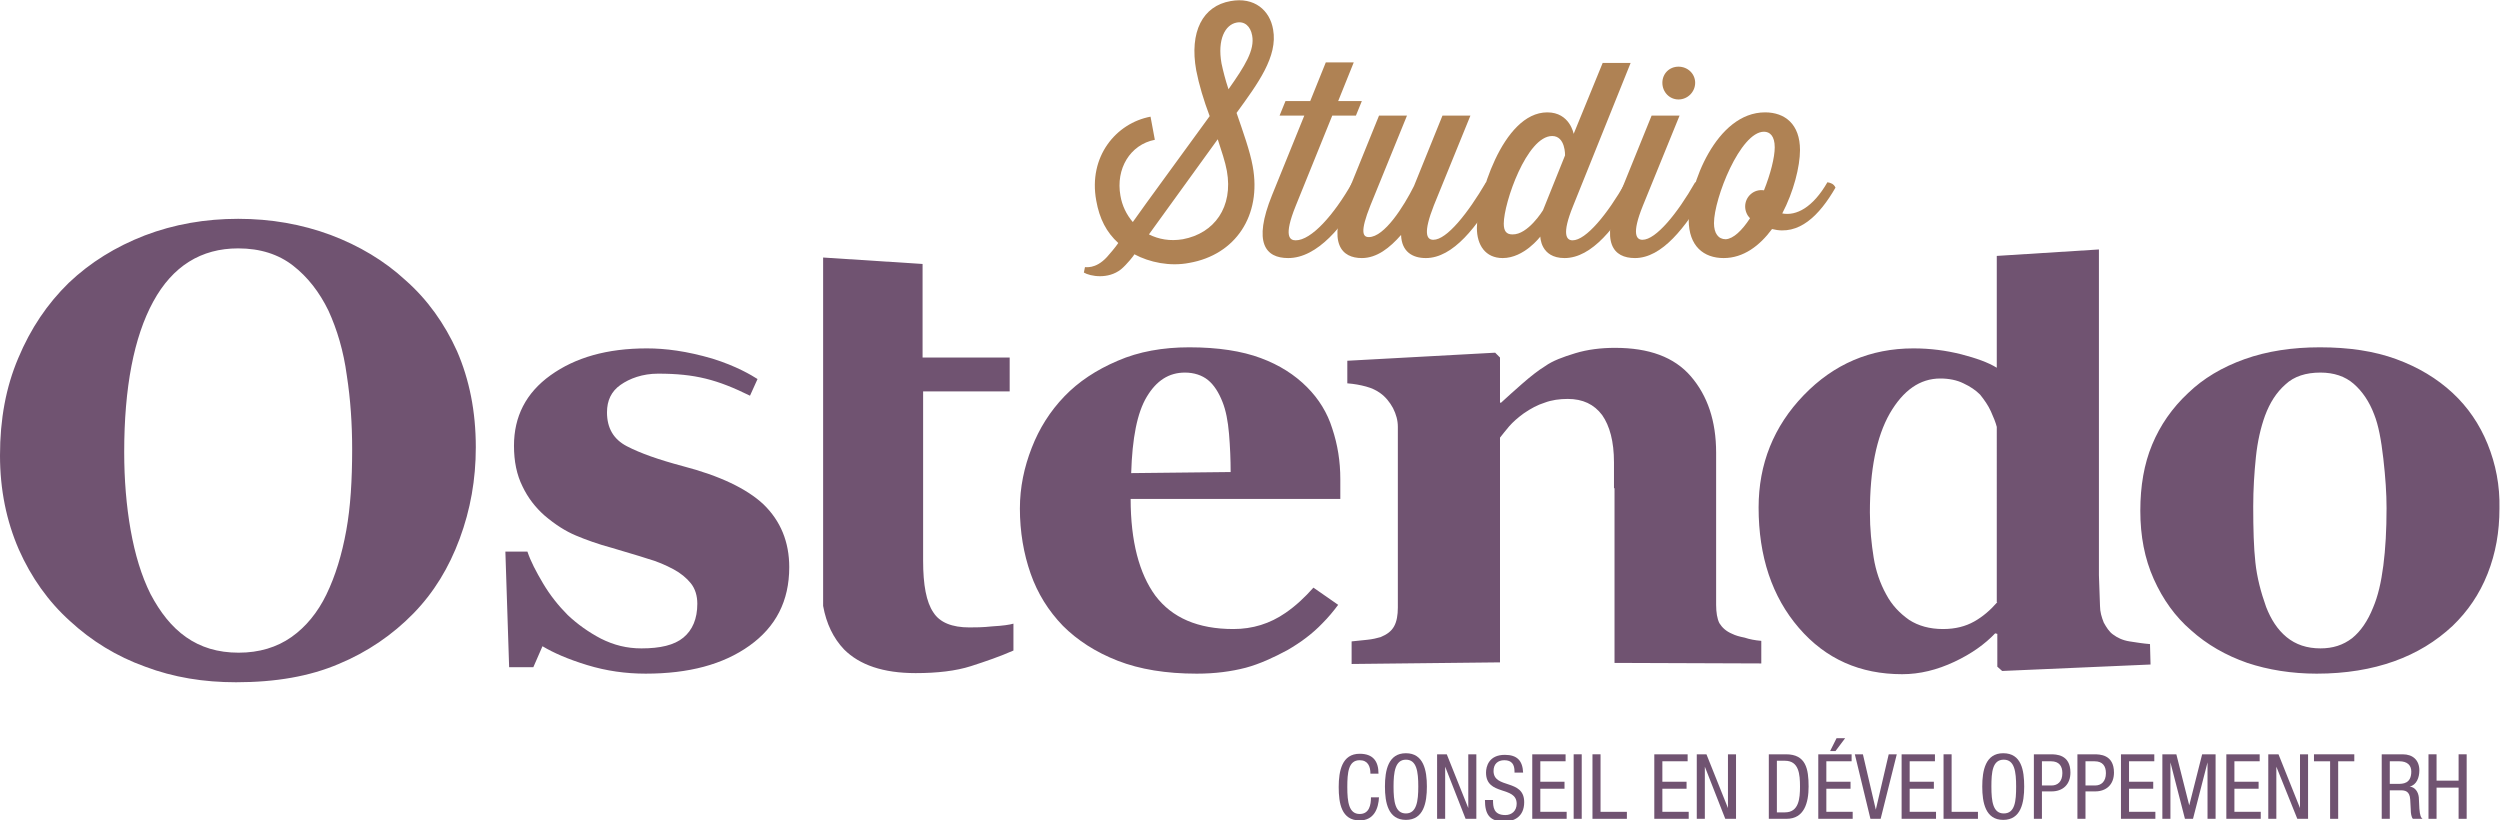 <?xml version="1.0" encoding="utf-8"?> <svg version="1.1" xmlns="http://www.w3.org/2000/svg" xmlns:xlink="http://www.w3.org/1999/xlink" x="0px" y="0px"  viewBox="0 0 465 152.6" enable-background="new 0 0 465 152.6" xml:space="preserve"> <g> <path fill="#705371" d="M256.5,148.2c-0.1,2.3-1,4.4-3.6,4.4c-3.4,0-3.9-3.2-3.9-6.2c0-3,0.6-6.2,3.9-6.2c2.5,0,3.5,1.4,3.5,3.7 h-1.5c0-1.4-0.5-2.5-2-2.5c-2.1,0-2.3,2.3-2.3,5c0,2.8,0.3,5,2.3,5c1.8,0,2.1-1.7,2.1-3.1H256.5z"/> <path fill="#705371" d="M265.4,146.3c0,3-0.6,6.2-3.9,6.2s-3.9-3.2-3.9-6.2c0-3,0.6-6.2,3.9-6.2S265.4,143.3,265.4,146.3z  M259.2,146.3c0,2.8,0.3,5,2.3,5s2.3-2.3,2.3-5c0-2.8-0.3-5-2.3-5S259.2,143.6,259.2,146.3z"/> <path fill="#705371" d="M267.2,140.3h1.9l4,10h0v-10h1.5v12h-2l-3.8-9.7h0v9.7h-1.5V140.3z"/> <path fill="#705371" d="M281.7,143.5c0-1.3-0.5-2.1-1.9-2.1c-1.2,0-2,0.7-2,2c0,3.4,5.7,1.4,5.7,5.8c0,2.8-2,3.6-3.7,3.6 c-2.8,0-3.6-1.4-3.6-4h1.5c0,1.3,0.1,2.8,2.3,2.8c1.2,0,2.1-0.8,2.1-2.1c0-3.4-5.7-1.4-5.7-5.8c0-1.1,0.5-3.3,3.5-3.3 c2.3,0,3.3,1.1,3.4,3.3H281.7z"/> <path fill="#705371" d="M285,140.3h6.2v1.3h-4.7v3.8h4.5v1.3h-4.5v4.3h4.9v1.3H285V140.3z"/> <path fill="#705371" d="M292.7,140.3h1.5v12h-1.5V140.3z"/> <path fill="#705371" d="M296.2,140.3h1.5V151h4.9v1.3h-6.4V140.3z"/> <path fill="#705371" d="M307.7,140.3h6.2v1.3h-4.7v3.8h4.5v1.3h-4.5v4.3h4.9v1.3h-6.4V140.3z"/> <path fill="#705371" d="M315.5,140.3h1.9l4,10h0v-10h1.5v12h-2l-3.8-9.7h0v9.7h-1.5V140.3z"/> <path fill="#705371" d="M329,140.3h3.2c3.7,0,4.2,2.7,4.2,6c0,3-0.8,6-4.1,6H329V140.3z M330.5,151.1h1.5c2.6,0,2.8-2.6,2.8-4.8 c0-2.3-0.2-4.8-2.8-4.8h-1.5V151.1z"/> <path fill="#705371" d="M338.2,140.3h6.2v1.3h-4.7v3.8h4.5v1.3h-4.5v4.3h4.9v1.3h-6.4V140.3z M341.6,137.3h1.6l-1.8,2.4h-1 L341.6,137.3z"/> <path fill="#705371" d="M345,140.3h1.5l2.4,10.3h0l2.4-10.3h1.5l-3,12h-1.9L345,140.3z"/> <path fill="#705371" d="M353.7,140.3h6.2v1.3h-4.7v3.8h4.5v1.3h-4.5v4.3h4.9v1.3h-6.4V140.3z"/> <path fill="#705371" d="M361.5,140.3h1.5V151h4.9v1.3h-6.4V140.3z"/> <path fill="#705371" d="M376.5,146.3c0,3-0.6,6.2-3.9,6.2c-3.3,0-3.9-3.2-3.9-6.2c0-3,0.6-6.2,3.9-6.2 C376,140.1,376.5,143.3,376.5,146.3z M370.4,146.3c0,2.8,0.3,5,2.3,5c2.1,0,2.3-2.3,2.3-5c0-2.8-0.3-5-2.3-5 C370.6,141.3,370.4,143.6,370.4,146.3z"/> <path fill="#705371" d="M378.3,140.3h3.1c1,0,3.7,0,3.7,3.4c0,2.2-1.4,3.5-3.5,3.5h-1.8v5.1h-1.5V140.3z M379.8,146.1h1.8 c1.1,0,2-0.7,2-2.3c0-1.3-0.6-2.2-2.1-2.2h-1.7V146.1z"/> <path fill="#705371" d="M386.4,140.3h3.1c1,0,3.7,0,3.7,3.4c0,2.2-1.4,3.5-3.5,3.5h-1.8v5.1h-1.5V140.3z M387.9,146.1h1.8 c1.1,0,2-0.7,2-2.3c0-1.3-0.6-2.2-2.1-2.2h-1.7V146.1z"/> <path fill="#705371" d="M394.5,140.3h6.2v1.3H396v3.8h4.5v1.3H396v4.3h4.9v1.3h-6.4V140.3z"/> <path fill="#705371" d="M402.3,140.3h2.5l2.4,9.5h0l2.4-9.5h2.5v12h-1.5v-10.5h0l-2.7,10.5h-1.5l-2.7-10.5h0v10.5h-1.5V140.3z"/> <path fill="#705371" d="M414.1,140.3h6.2v1.3h-4.7v3.8h4.5v1.3h-4.5v4.3h4.9v1.3h-6.4V140.3z"/> <path fill="#705371" d="M421.9,140.3h1.9l4,10h0v-10h1.5v12h-2l-3.9-9.7h0v9.7h-1.5V140.3z"/> <path fill="#705371" d="M434.9,152.3h-1.5v-10.7h-3v-1.3h7.5v1.3h-3V152.3z"/> <path fill="#705371" d="M443,140.3h3.9c1.9,0,3.1,1.1,3.1,3c0,1.3-0.5,2.7-1.8,3v0c1,0.1,1.6,1,1.7,2l0.1,2.1 c0.1,1.3,0.3,1.7,0.6,1.9h-1.8c-0.3-0.3-0.4-1.1-0.4-1.7l-0.1-1.9c-0.1-1.6-1-1.7-1.8-1.7h-2v5.3H443V140.3z M444.5,145.8h1.5 c0.9,0,2.5,0,2.5-2.3c0-1.2-0.8-1.9-2.2-1.9h-1.8V145.8z"/> <path fill="#705371" d="M458.8,152.3h-1.5v-5.8h-4.1v5.8h-1.5v-12h1.5v4.9h4.1v-4.9h1.5V152.3z"/> </g> <g> <g> <g> <path fill="#AF8254" d="M253.6,35.5C249.9,42.1,245,48,239.6,48c-4.2,0-6.6-2.8-3-11.7l6-14.8h-4.6l1.1-2.7h4.6l2.9-7.2h5.2 l-2.9,7.2h4.4l-1.1,2.7h-4.4L241,38.3c-2.3,5.7-1.1,6.4,0,6.4c2.9,0,7.1-4.7,10.5-10.7C252.2,34,253.4,34.8,253.6,35.5"/> <path fill="#AF8254" d="M278.6,35.5c-3.8,6.6-8.3,12.5-13.4,12.5c-2.5,0-4.5-1.2-4.6-4.3c-2.1,2.4-4.5,4.3-7.3,4.3 c-3.7,0-6.5-2.6-2.8-11.7l6-14.8h5.2l-6.8,16.7c-2,5-1.4,5.9-0.3,5.9c2.9,0,6.5-5.7,8.4-9.5l5.3-13.1h5.2l-6.8,16.7 c-2,5.1-1.4,6.4-0.1,6.4c2.5,0,6.4-4.9,9.8-10.7C277.2,34,278.3,34.8,278.6,35.5"/> <path fill="#AF8254" d="M287,39.1l4.1-10.2c0,0,0.1-3.6-2.4-3.6c-4.7,0-9,12.4-9,16.3c0,1.4,0.5,2,1.6,2 C284.2,43.7,287,39.1,287,39.1 M304.4,35.5C300.6,42.2,296.1,48,291,48c-4.5,0-4.5-4-4.5-4s-3,4-7,4c-3.2,0-4.8-2.4-4.8-5.6 c0-5.3,4.7-21.5,13.1-21.5c4.2,0,4.9,4,4.9,4l5.4-13.2h5.2l-10.7,26.6c-2.2,5.4-1.2,6.4-0.1,6.4c2.5,0,6.5-4.9,9.8-10.7 C303,34,304.1,34.8,304.4,35.5"/> <path fill="#AF8254" d="M309.2,15.4c0-1.7,1.3-3,3-3s3.1,1.3,3.1,3c0,1.7-1.4,3.1-3.1,3.1S309.2,17.1,309.2,15.4 M317.5,35.5 c-4,6.9-8.4,12.5-13.4,12.5c-4,0-6.5-2.8-2.9-11.7l6-14.8h5.2l-6.8,16.7c-2.2,5.4-1.2,6.4-0.1,6.4c2.5,0,6.5-4.9,9.8-10.7 C316.1,34,317.3,34.8,317.5,35.5"/> <path fill="#AF8254" d="M325.5,40.6c-0.5-0.5-0.9-1.3-0.9-2.2c0-1.8,1.6-3.3,3.5-3c1.2-3,2-6.1,2-8c0-2.1-0.9-2.9-2-2.9 c-4.4,0-9.3,12.4-9.3,17c0,1.9,0.8,3,2.2,3C322.4,44.4,324,42.9,325.5,40.6 M341.4,34.9c-3,5.2-6.8,9-11.8,7.7 c-2.3,3.1-5.3,5.4-9,5.4c-3.7,0-6.5-2.2-6.5-7.1c0-6.4,5.1-20,14.2-20c3.7,0,6.5,2.2,6.5,7c0,3.1-1.2,7.8-3.3,11.8 c2.6,0.5,5.7-1.1,8.4-5.8C340.5,34,341.1,34.2,341.4,34.9"/> </g> </g> <path fill="#AF8254" d="M230,21c4-5.5,7.7-10.5,6.8-15.5c-0.6-3.6-3.5-6.1-7.9-5.3c-5.2,0.9-7.7,5.7-6.4,12.9 c0.5,2.6,1.4,5.6,2.5,8.5c-5.5,7.6-11.7,16-14.3,19.7c-1.2-1.4-2-3.1-2.3-4.9c-0.9-5,1.8-9.5,6.4-10.4l-0.8-4.3 c-6.4,1.2-11.6,7.4-10.1,15.6c0.6,3.4,1.9,5.9,4.1,7.9c0,0-0.5,0.8-2.1,2.6c-2.2,2.4-4.1,1.8-4.1,1.9l-0.2,1 c1.2,0.7,4.5,1.3,6.9-0.6c1.1-0.9,2.5-2.7,2.5-2.8c2.8,1.5,6.6,2.3,10.2,1.6c8.6-1.5,13.5-8.8,11.8-18 C232.5,28.1,231.2,24.5,230,21z M220,44.5c-2.4,0.4-4.5,0-6.3-0.9c4.3-5.9,8.5-11.8,12.8-17.7c0.7,2.2,1.4,4.2,1.7,5.9 C229.4,38.5,225.9,43.4,220,44.5z M228.5,16.6c-0.6-1.8-1-3.4-1.3-4.8c-0.8-4.5,0.7-7.2,2.8-7.6c1.5-0.3,2.6,0.7,2.9,2.4 C233.4,9.3,231.6,12.2,228.5,16.6z"/> </g> <path fill="#705371" d="M127,86.7c-4.5-1.2-7.9-2.4-10.4-3.7c-2.5-1.3-3.7-3.4-3.7-6.3c0-2.2,0.8-3.9,2.5-5.1c1.7-1.2,4.1-2.1,7-2.1 c6.9,0,11,1.1,17.1,4.1l1.4-3.1c-1.1-0.7-3.9-2.4-8.4-3.8c-4.8-1.4-8.7-1.9-12.2-1.9c-7.4,0-13.3,1.7-17.9,5 c-4.6,3.3-6.8,7.7-6.8,13.1c0,2.9,0.5,5.4,1.6,7.6c1,2.1,2.4,3.9,4.1,5.4c2,1.7,3.9,2.9,5.8,3.7c1.9,0.8,4.1,1.6,6.7,2.3 c2.6,0.8,4.8,1.4,6.6,2c1.8,0.5,3.4,1.2,4.9,2c1.3,0.7,2.4,1.6,3.2,2.6c0.8,1,1.2,2.3,1.2,3.8c0,2.8-0.9,4.9-2.6,6.3 c-1.7,1.4-4.3,2-7.8,2c-2.7,0-5.1-0.6-7.5-1.8c-2.3-1.2-4.4-2.7-6.2-4.4c-1.7-1.7-3.3-3.7-4.6-5.9c-1.3-2.2-2.3-4.1-2.9-5.9H94 l0.7,21.5h4.5l1.7-3.9c2,1.2,4.7,2.4,8.3,3.5c3.6,1.1,7.2,1.6,10.9,1.6c8,0,14.4-1.7,19.3-5.2c4.9-3.5,7.4-8.3,7.4-14.6 c0-4.7-1.6-8.6-4.8-11.7C138.9,90.9,133.9,88.5,127,86.7z"/> <path fill="#705371" d="M75.4,52.1c-3.9-3.6-8.6-6.4-13.9-8.4c-5.4-2-11.1-3-17.2-3c-6.1,0-11.9,1-17.4,3.1 c-5.4,2.1-10.1,5-14.1,8.8c-4,3.9-7.1,8.5-9.4,14C1.1,72,0,78,0,84.7c0,6.4,1.2,12.2,3.5,17.5c2.3,5.2,5.5,9.7,9.5,13.3 c4,3.7,8.7,6.6,14,8.5c5.3,2,10.9,2.9,16.9,2.9c7.4,0,13.7-1.1,19.1-3.4c5.3-2.2,10-5.4,13.9-9.4c3.8-3.9,6.6-8.5,8.6-13.9 c2-5.4,3-11,3-17c0-6.7-1.2-12.6-3.5-17.9C82.7,60.2,79.5,55.7,75.4,52.1z M64.4,98.7c-0.8,4.4-2,8.4-3.7,11.9 c-1.6,3.3-3.8,6-6.5,7.9c-2.7,1.9-6,2.9-9.8,2.9c-3.9,0-7.1-1-9.8-2.9c-2.7-1.9-4.8-4.6-6.6-8c-1.7-3.4-2.9-7.4-3.7-11.9 c-0.8-4.5-1.2-9.4-1.2-14.5c0-12,1.8-21.4,5.4-28c3.6-6.6,8.9-9.9,15.8-9.9c4.1,0,7.5,1.1,10.2,3.2c2.7,2.1,4.9,4.9,6.6,8.4 c1.6,3.5,2.8,7.5,3.4,12c0.7,4.5,1,9.1,1,13.8C65.5,89.3,65.2,94.3,64.4,98.7z"/> <path fill="#705371" d="M180.3,116.7c-3.2,0-5.5-0.9-6.7-2.8c-1.3-1.9-1.9-5.1-1.9-9.6V72.8h16.1v-6.3h-16.2V49.1l-18.5-1.2v64.8 c0.6,3.3,1.9,6,3.9,8.1c2.9,2.9,7.3,4.4,13.3,4.4c4,0,7.5-0.4,10.3-1.3c2.8-0.9,5.4-1.8,7.9-2.9V116c-0.7,0.2-2,0.4-3.9,0.5 C182.8,116.7,181.3,116.7,180.3,116.7z"/> <path fill="#705371" d="M462.7,82.6c-1.5-3.7-3.7-6.9-6.5-9.5c-2.9-2.7-6.4-4.8-10.5-6.3c-4.1-1.5-8.8-2.2-14.2-2.2 c-5.1,0-9.8,0.7-14,2.2c-4.2,1.5-7.7,3.6-10.5,6.3c-3,2.8-5.2,6-6.7,9.6c-1.5,3.6-2.2,7.7-2.2,12.3c0,4.7,0.8,8.9,2.5,12.7 c1.7,3.8,4,7,6.9,9.5c3,2.7,6.5,4.7,10.5,6.1c3.9,1.3,8.3,2,12.9,2c5.4,0,10.2-0.8,14.4-2.3c4.2-1.5,7.8-3.7,10.9-6.6 c2.8-2.7,5-5.9,6.5-9.7c1.5-3.8,2.2-7.8,2.2-12.1C465,90.3,464.2,86.3,462.7,82.6z M443.3,105.2c-0.4,3.1-1,5.7-1.9,7.8 c-1,2.5-2.3,4.4-3.9,5.7c-1.7,1.3-3.6,1.9-5.9,1.9c-2.5,0-4.6-0.7-6.3-2.1c-1.7-1.4-2.9-3.3-3.8-5.6c-1-2.8-1.7-5.5-2-8.3 c-0.3-2.7-0.4-6.2-0.4-10.4c0-3.2,0.2-6.3,0.5-9.2c0.3-2.9,0.9-5.5,1.7-7.7c0.9-2.4,2.1-4.3,3.8-5.8c1.6-1.5,3.8-2.2,6.5-2.2 c2.5,0,4.6,0.7,6.2,2.1c1.6,1.4,2.9,3.3,3.8,5.7c0.8,2,1.3,4.7,1.7,8.2c0.4,3.5,0.6,6.5,0.6,9.2C443.9,98.6,443.7,102.1,443.3,105.2 z"/> <path fill="#705371" d="M322.2,117.9c-1.2-0.5-1.9-1.2-2.4-2c-0.4-0.8-0.6-2-0.6-3.4V84.2c0-5.9-1.6-10.6-4.7-14.2 c-3.1-3.6-7.8-5.3-14.1-5.3c-2.6,0-5.1,0.3-7.4,1c-2.3,0.7-4.2,1.4-5.6,2.4c-1.3,0.8-2.7,1.9-4.3,3.3c-1.5,1.3-2.8,2.5-3.9,3.5H279 v-8.4l-0.9-0.9l-27.5,1.5v4.2c1.3,0.1,2.4,0.3,3.5,0.6s1.9,0.7,2.6,1.2c1,0.7,1.8,1.7,2.4,2.8c0.6,1.2,0.9,2.3,0.9,3.5V113 c0,1.4-0.2,2.6-0.7,3.5c-0.5,0.9-1.3,1.5-2.5,2c-0.7,0.2-1.5,0.4-2.5,0.5c-1,0.1-1.9,0.2-2.9,0.3v4.2l27.6-0.3V81.4 c0.5-0.6,1-1.3,1.7-2.1c0.7-0.8,1.6-1.6,2.7-2.4c1.3-0.9,2.6-1.6,3.9-2c1.3-0.5,2.8-0.7,4.3-0.7c2.8,0,4.9,1,6.4,3 c1.4,2,2.2,4.9,2.2,8.8v4.8h0.1v32.5l27.3,0.1v-4.2c-1.2-0.1-2.2-0.3-3.1-0.6C323.5,118.4,322.8,118.2,322.2,117.9z"/> <path fill="#705371" d="M243.1,72c-2.3-2.3-5.1-4.1-8.6-5.4c-3.5-1.3-7.9-2-13.3-2c-4.9,0-9.4,0.8-13.3,2.5c-4,1.7-7.3,3.9-9.9,6.6 c-2.7,2.8-4.7,6-6.1,9.6c-1.4,3.6-2.2,7.3-2.2,11.3c0,4.3,0.7,8.4,2,12.1c1.3,3.7,3.3,6.9,6,9.7c2.7,2.7,6.1,4.9,10.2,6.5 c4.1,1.6,9,2.4,14.7,2.4c3.4,0,6.4-0.4,9.1-1.1c2.6-0.7,5.2-1.9,7.8-3.3c2.4-1.4,4.6-3,6.5-5c1.1-1.1,2-2.2,2.9-3.4l-4.6-3.2 c-1.6,1.8-3.3,3.4-5.2,4.7c-2.9,2-6.1,3-9.7,3c-6.6,0-11.4-2.1-14.5-6.2c-3-4.1-4.6-10.1-4.6-18h39v-3.7c0-3.3-0.5-6.4-1.5-9.4 C246.9,76.8,245.3,74.2,243.1,72z M210.4,88c0.2-6.5,1.1-11.2,2.9-14.2c1.8-3,4.1-4.5,7.1-4.5c1.7,0,3.2,0.5,4.3,1.4 c1.1,0.9,2,2.3,2.7,4.1c0.6,1.5,1,3.5,1.2,5.9c0.2,2.4,0.3,4.8,0.3,7.1L210.4,88z"/> <path fill="#705371" d="M400,123.6l-0.1-3.8c-1.3-0.1-2.5-0.3-3.8-0.5c-1.3-0.2-2.3-0.7-3.1-1.3c-0.7-0.5-1.2-1.3-1.7-2.2 c-0.4-1-0.7-2-0.7-3.1l-0.2-5.7V46.4l-19,1.2v6.9v7.3v6.6c-1.6-1-3.9-1.8-6.6-2.5c-2.8-0.7-5.7-1.1-8.9-1.1c-8,0-14.8,2.9-20.4,8.7 c-5.6,5.8-8.4,12.8-8.4,20.9c0,9.1,2.5,16.6,7.5,22.4c5,5.8,11.4,8.6,19.2,8.6c3.3,0,6.5-0.8,9.7-2.3c3.2-1.5,5.7-3.3,7.6-5.3 l0.4,0.1v6.1l0.9,0.8L400,123.6z M371.5,112c-1.3,1.5-2.7,2.7-4.3,3.6s-3.5,1.4-5.8,1.4c-2.5,0-4.6-0.6-6.3-1.7 c-1.7-1.2-3.2-2.7-4.3-4.8c-1.1-2-1.9-4.3-2.3-6.8c-0.4-2.5-0.7-5.3-0.7-8.4c0-7.9,1.2-14,3.7-18.4c2.5-4.3,5.6-6.5,9.4-6.5 c1.6,0,3.1,0.3,4.3,0.9c1.3,0.6,2.3,1.3,3.1,2.1c0.8,1,1.5,2,2,3.1c0.5,1.1,0.9,2.1,1.1,2.9V112z"/> </svg> 